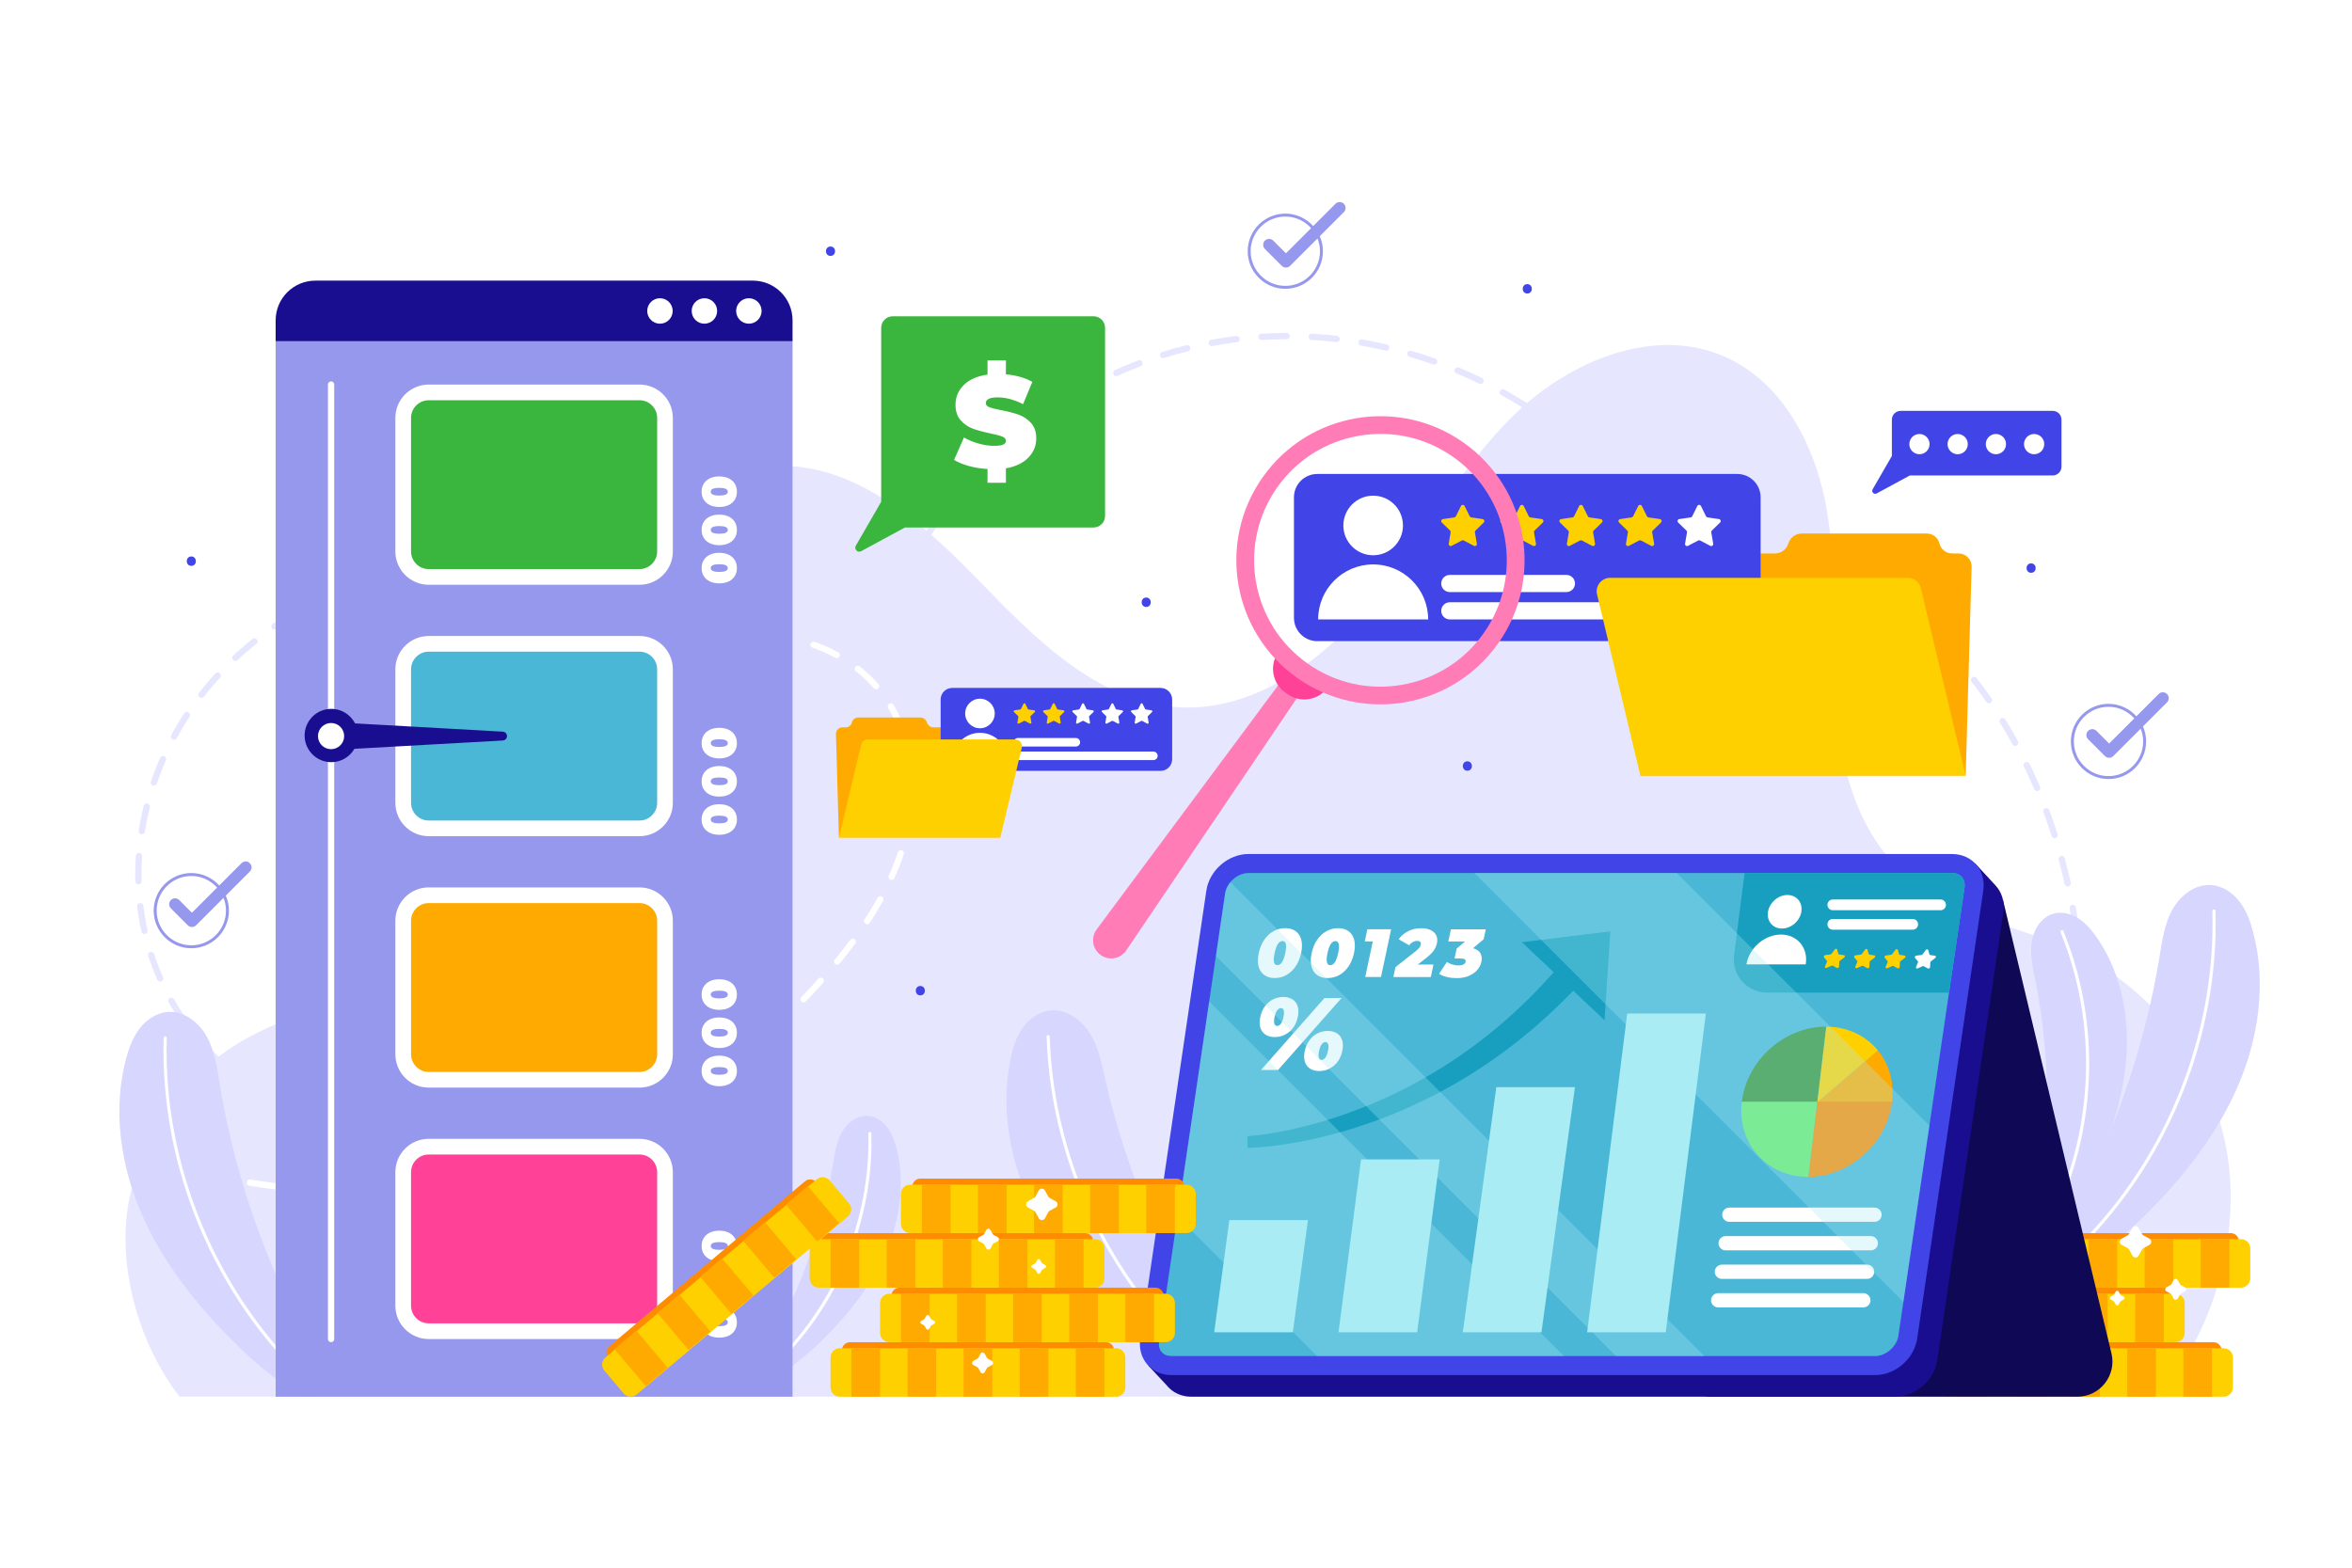 <?xml version="1.0" encoding="utf-8"?>
<!-- Generator: Adobe Illustrator 27.5.0, SVG Export Plug-In . SVG Version: 6.00 Build 0)  -->
<svg version="1.1" xmlns="http://www.w3.org/2000/svg" xmlns:xlink="http://www.w3.org/1999/xlink" x="0px" y="0px"
	 viewBox="0 0 750 500" style="enable-background:new 0 0 750 500;" xml:space="preserve">
<g id="BACKGROUND">
	<rect style="fill:#FFFFFF;" width="750" height="500"/>
</g>
<g id="OBJECTS">
	<g>
		<g>
			
				<path style="fill:none;stroke:#E6E6FF;stroke-width:2;stroke-linecap:round;stroke-linejoin:round;stroke-miterlimit:10;stroke-dasharray:8;" d="
				M548.596,170.215c25.817,2.41,50.218,14.922,68.768,33.039c18.55,18.117,31.429,41.585,38.843,66.431
				c11.092,37.168,10.093,77.841-2.81,114.42"/>
			<g>
				<path style="fill:#E6E6FF;" d="M687.564,445.467H57.24c-13.109-17.052-20.244-42.093-15.994-63.177
					c4.25-21.084,17.978-40.07,36.669-50.712c21.373-12.169,48.098-13.629,67.799-28.352c17.136-12.806,26.199-33.679,32.061-54.253
					c5.861-20.574,9.354-42.038,18.746-61.258c9.393-19.22,26.399-36.471,47.66-38.834c26.077-2.899,48.848,16.56,67.101,35.408
					c18.252,18.849,38.508,39.834,64.705,41.287c24.626,1.365,46.703-15.472,62.202-34.658
					c15.499-19.186,27.078-41.601,44.79-58.766c17.712-17.165,44.682-28.37,67.202-18.311c18.641,8.326,29.002,28.913,32.388,49.046
					c3.386,20.133,1.276,40.763,2.669,61.132c1.393,20.368,7.12,41.839,22.536,55.225c15.233,13.227,36.71,15.983,54.833,24.847
					c24.354,11.912,42.474,35.818,47.36,62.485C714.853,393.243,706.112,425.695,687.564,445.467z"/>
				
					<path style="fill:none;stroke:#E6E6FF;stroke-width:2;stroke-linecap:round;stroke-linejoin:round;stroke-miterlimit:10;stroke-dasharray:8;" d="
					M82.101,347.684c-20.202-11.971-33.9-33.821-37.177-57.074c-3.277-23.253,3.542-47.513,17.388-66.48
					c13.845-18.967,34.392-32.667,56.861-39.493"/>
				
					<path style="fill:none;stroke:#E6E6FF;stroke-width:2;stroke-linecap:round;stroke-linejoin:round;stroke-miterlimit:10;stroke-dasharray:8;" d="
					M281.738,198.854c15.733-44.525,55.905-79.524,102.165-89.011c46.26-9.486,96.965,6.878,128.952,41.617"/>
				<g>
					<g>
						<path style="fill:none;stroke:#FFFFFF;stroke-width:2;stroke-linecap:round;stroke-linejoin:round;" d="M37.133,365.348
							c1.237,0.499,2.479,0.985,3.725,1.459"/>
						
							<path style="fill:none;stroke:#FFFFFF;stroke-width:2;stroke-linecap:round;stroke-linejoin:round;stroke-dasharray:8.057,8.057;" d="
							M48.448,369.511c36.178,12.065,75.832,13.628,112.815,4.27c40.88-10.344,78.285-33.977,105.18-66.456
							c9.82-11.859,18.397-25.143,22.26-40.048c3.863-14.905,2.528-31.661-6.159-44.374c-9.555-13.982-27.29-21.4-44.167-19.997
							c-16.877,1.403-32.556,10.987-42.913,24.386c-10.357,13.399-15.63,30.313-16.521,47.224
							c-1.309,24.84,7.927,51.308,27.24,66.44"/>
						<path style="fill:none;stroke:#FFFFFF;stroke-width:2;stroke-linecap:round;stroke-linejoin:round;" d="M209.438,343.332
							c1.099,0.746,2.227,1.457,3.385,2.131"/>
					</g>
				</g>
				<g>
					<path style="fill:#D6D6FF;" d="M73.898,427.348c-11.789-11.816-22.285-25.204-28.884-40.535
						c-6.599-15.331-9.092-32.771-4.869-48.919c0.911-3.484,2.159-6.952,4.347-9.812c2.189-2.86,5.439-5.065,9.031-5.326
						c5.18-0.377,9.942,3.356,12.444,7.907c2.501,4.552,3.229,9.831,4.069,14.956c3.165,19.304,8.56,38.238,16,56.329
						c3.744,9.104,8.006,17.995,12.762,26.613c1.78,3.226,5.814,7.706,5.492,11.567c-0.271,3.253-3.253,5.771-6.476,5.34
						c-4.083-0.546-9.038-5.138-12.187-7.589C81.478,434.649,77.61,431.068,73.898,427.348z"/>
					<path style="fill:none;stroke:#FFFFFF;stroke-linecap:round;stroke-linejoin:round;stroke-miterlimit:10;" d="M98.987,441.337
						c-30.191-27.921-47.525-69.224-46.304-110.329"/>
				</g>
				<g>
					<path style="fill:#D6D6FF;" d="M263.024,426.609c7.969-7.988,15.065-17.038,19.526-27.403
						c4.461-10.364,6.146-22.154,3.291-33.07c-0.616-2.355-1.459-4.699-2.939-6.633c-1.48-1.934-3.677-3.424-6.105-3.6
						c-3.502-0.255-6.721,2.268-8.412,5.346c-1.691,3.077-2.182,6.646-2.751,10.11c-2.14,13.05-5.787,25.849-10.816,38.079
						c-2.531,6.155-5.412,12.165-8.627,17.991c-1.204,2.181-3.93,5.209-3.713,7.819c0.183,2.199,2.199,3.902,4.378,3.61
						c2.76-0.369,6.11-3.474,8.238-5.13C257.9,431.545,260.515,429.124,263.024,426.609z"/>
					<path style="fill:none;stroke:#FFFFFF;stroke-linecap:round;stroke-linejoin:round;stroke-miterlimit:10;" d="M246.063,436.066
						c20.41-18.875,32.128-46.797,31.302-74.584"/>
				</g>
				<g>
					<path style="fill:#D6D6FF;" d="M684.756,386.868c11.789-11.816,22.285-25.204,28.884-40.535
						c6.599-15.331,9.092-32.771,4.869-48.919c-0.911-3.484-2.159-6.952-4.348-9.812c-2.189-2.86-5.439-5.065-9.031-5.326
						c-5.18-0.377-9.942,3.356-12.444,7.907c-2.501,4.552-3.229,9.831-4.069,14.956c-3.165,19.304-8.56,38.238-16,56.329
						c-3.744,9.104-8.005,17.995-12.762,26.613c-1.781,3.226-5.814,7.706-5.492,11.567c0.271,3.253,3.253,5.771,6.476,5.34
						c4.083-0.546,9.038-5.138,12.187-7.589C677.176,394.17,681.044,390.589,684.756,386.868z"/>
					<path style="fill:none;stroke:#FFFFFF;stroke-linecap:round;stroke-linejoin:round;stroke-miterlimit:10;" d="M659.667,400.857
						c30.191-27.921,47.525-69.224,46.304-110.329"/>
				</g>
				<g>
					<path style="fill:#D6D6FF;" d="M361.229,425.506c-12.481-11.082-23.767-23.812-31.28-38.716
						c-7.513-14.905-11.055-32.162-7.815-48.535c0.699-3.533,1.735-7.069,3.747-10.057c2.012-2.987,5.123-5.384,8.692-5.862
						c5.148-0.689,10.127,2.749,12.899,7.141c2.772,4.392,3.816,9.617,4.965,14.683c4.325,19.078,10.855,37.651,19.374,55.259
						c4.287,8.861,9.078,17.478,14.346,25.794c1.972,3.113,6.269,7.34,6.181,11.214c-0.074,3.264-2.898,5.957-6.141,5.721
						c-4.108-0.299-9.332-4.583-12.623-6.839C369.236,432.336,365.159,428.995,361.229,425.506z"/>
					<path style="fill:none;stroke:#FFFFFF;stroke-linecap:round;stroke-linejoin:round;stroke-miterlimit:10;" d="M387.118,437.953
						c-31.822-26.046-51.621-66.227-52.885-107.33"/>
				</g>
				<g>
					<path style="fill:#D6D6FF;" d="M668.341,372.305c5.29-11.706,9.223-24.194,9.822-37.025c0.599-12.832-2.33-26.07-9.748-36.557
						c-1.6-2.263-3.439-4.423-5.79-5.89c-2.352-1.467-5.29-2.175-7.948-1.39c-3.833,1.132-6.253,5.111-6.821,9.068
						c-0.568,3.957,0.338,7.956,1.122,11.876c2.951,14.763,4.195,29.864,3.737,44.911c-0.23,7.572-0.891,15.132-1.982,22.628
						c-0.408,2.806-2.1,7.126-0.822,9.82c1.077,2.27,3.907,3.276,6.112,2.092c2.793-1.5,5.118-6.15,6.722-8.769
						C664.86,379.618,666.676,375.99,668.341,372.305z"/>
					<path style="fill:none;stroke:#FFFFFF;stroke-linecap:round;stroke-linejoin:round;stroke-miterlimit:10;" d="M654.059,389.179
						c14.182-28.293,15.477-62.742,3.46-92.02"/>
				</g>
			</g>
		</g>
		<g>
			<g>
				<path style="fill:#FFAA00;" d="M618.447,173.341L618.447,173.341c-0.458-1.874-2.122-3.174-4.064-3.174h-39.873
					c-1.942,0-3.681,1.3-4.245,3.174l0,0c-0.564,1.874-2.303,3.173-4.245,3.173h-36.6c-2.378,0-4.361,1.928-4.428,4.306
					l-1.891,66.532h103.713l1.891-66.532c0.068-2.378-1.806-4.306-4.184-4.306h-2.009
					C620.569,176.514,618.904,175.214,618.447,173.341z"/>
				<g>
					<path style="fill:#4145E7;" d="M553.972,204.49H420.06c-4.114,0-7.45-3.335-7.45-7.45v-38.424c0-4.115,3.336-7.45,7.45-7.45
						h133.912c4.115,0,7.45,3.335,7.45,7.45v38.424C561.422,201.154,558.087,204.49,553.972,204.49z"/>
					<g>
						<circle style="fill:#FFFFFF;" cx="437.87" cy="167.594" r="9.502"/>
						<path style="fill:#FFFFFF;" d="M437.869,180.02c-9.688,0-17.543,7.854-17.543,17.543h35.086
							C455.412,187.874,447.558,180.02,437.869,180.02z"/>
					</g>
					<path style="fill:#FFFFFF;" d="M499.491,188.838h-37.177c-1.513,0-2.74-1.227-2.74-2.74l0,0c0-1.513,1.227-2.74,2.74-2.74
						h37.177c1.513,0,2.74,1.227,2.74,2.74l0,0C502.231,187.611,501.004,188.838,499.491,188.838z"/>
					<path style="fill:#FFFFFF;" d="M549.362,197.563h-87.047c-1.513,0-2.74-1.227-2.74-2.74l0,0c0-1.513,1.227-2.74,2.74-2.74
						h87.047c1.513,0,2.74,1.227,2.74,2.74l0,0C552.101,196.336,550.875,197.563,549.362,197.563z"/>
					<path style="fill:#FFD000;" d="M467.03,161.382l1.625,3.292c0.094,0.191,0.276,0.322,0.486,0.353l3.633,0.528
						c0.53,0.077,0.741,0.728,0.358,1.101l-2.629,2.563c-0.152,0.148-0.222,0.362-0.186,0.571l0.621,3.619
						c0.09,0.527-0.463,0.929-0.937,0.68l-3.25-1.708c-0.188-0.099-0.413-0.099-0.601,0l-3.25,1.708
						c-0.474,0.249-1.027-0.153-0.937-0.68l0.621-3.619c0.036-0.209-0.033-0.423-0.186-0.571l-2.629-2.563
						c-0.383-0.373-0.172-1.024,0.358-1.101l3.633-0.528c0.21-0.031,0.392-0.163,0.486-0.353l1.625-3.292
						C466.109,160.902,466.793,160.902,467.03,161.382z"/>
					<path style="fill:#FFD000;" d="M485.871,161.382l1.625,3.292c0.094,0.191,0.276,0.322,0.486,0.353l3.633,0.528
						c0.529,0.077,0.741,0.728,0.358,1.101l-2.629,2.563c-0.152,0.148-0.221,0.362-0.186,0.571l0.621,3.619
						c0.091,0.527-0.463,0.929-0.937,0.68l-3.25-1.708c-0.188-0.099-0.413-0.099-0.601,0l-3.25,1.708
						c-0.473,0.249-1.027-0.153-0.937-0.68l0.621-3.619c0.036-0.209-0.034-0.423-0.186-0.571l-2.629-2.563
						c-0.383-0.373-0.172-1.024,0.358-1.101l3.633-0.528c0.21-0.031,0.392-0.163,0.486-0.353l1.625-3.292
						C484.95,160.902,485.635,160.902,485.871,161.382z"/>
					<path style="fill:#FFD000;" d="M504.712,161.382l1.625,3.292c0.094,0.191,0.276,0.322,0.486,0.353l3.633,0.528
						c0.529,0.077,0.741,0.728,0.358,1.101l-2.629,2.563c-0.152,0.148-0.221,0.362-0.186,0.571l0.621,3.619
						c0.09,0.527-0.463,0.929-0.937,0.68l-3.25-1.708c-0.188-0.099-0.413-0.099-0.601,0l-3.25,1.708
						c-0.474,0.249-1.027-0.153-0.937-0.68l0.621-3.619c0.036-0.209-0.033-0.423-0.186-0.571l-2.629-2.563
						c-0.383-0.373-0.172-1.024,0.358-1.101l3.633-0.528c0.21-0.031,0.392-0.163,0.486-0.353l1.625-3.292
						C503.792,160.902,504.476,160.902,504.712,161.382z"/>
					<path style="fill:#FFD000;" d="M523.554,161.382l1.625,3.292c0.094,0.191,0.276,0.322,0.486,0.353l3.633,0.528
						c0.529,0.077,0.741,0.728,0.358,1.101l-2.629,2.563c-0.152,0.148-0.221,0.362-0.186,0.571l0.621,3.619
						c0.09,0.527-0.463,0.929-0.937,0.68l-3.25-1.708c-0.188-0.099-0.413-0.099-0.601,0l-3.25,1.708
						c-0.474,0.249-1.027-0.153-0.937-0.68l0.621-3.619c0.036-0.209-0.034-0.423-0.186-0.571l-2.629-2.563
						c-0.383-0.373-0.172-1.024,0.358-1.101l3.633-0.528c0.21-0.031,0.392-0.163,0.486-0.353l1.625-3.292
						C522.633,160.902,523.317,160.902,523.554,161.382z"/>
					<path style="fill:#FFFFFF;" d="M542.395,161.382l1.625,3.292c0.094,0.191,0.276,0.322,0.486,0.353l3.633,0.528
						c0.529,0.077,0.741,0.728,0.358,1.101l-2.629,2.563c-0.152,0.148-0.222,0.362-0.186,0.571l0.621,3.619
						c0.09,0.527-0.463,0.929-0.937,0.68l-3.25-1.708c-0.188-0.099-0.413-0.099-0.601,0l-3.25,1.708
						c-0.474,0.249-1.027-0.153-0.937-0.68l0.621-3.619c0.036-0.209-0.034-0.423-0.186-0.571l-2.629-2.563
						c-0.383-0.373-0.172-1.024,0.358-1.101l3.633-0.528c0.21-0.031,0.392-0.163,0.486-0.353l1.625-3.292
						C541.474,160.902,542.158,160.902,542.395,161.382z"/>
				</g>
				<path style="fill:#FFD000;" d="M626.781,247.352H523.068L509.271,189.6c-0.647-2.707,1.405-5.307,4.188-5.307h94.858
					c1.993,0,3.725,1.367,4.188,3.306L626.781,247.352z"/>
			</g>
			<g>
				<g>
					<path style="fill:#FF8C00;" d="M705.799,428.075h-81.57c-1.452,0-2.63,1.177-2.63,2.63v7.991c0,1.452,1.177,2.63,2.63,2.63
						h81.57c1.452,0,2.63-1.177,2.63-2.63v-7.991C708.429,429.253,707.252,428.075,705.799,428.075z"/>
					<path style="fill:#FFD000;" d="M709.068,430.007h-88.107c-1.633,0-2.956,1.323-2.956,2.956v9.548
						c0,1.632,1.323,2.956,2.956,2.956h88.107c1.633,0,2.956-1.323,2.956-2.956v-9.548
						C712.023,431.331,710.7,430.007,709.068,430.007z"/>
					<g>
						<g>
							<rect x="624.675" y="430.007" style="fill:#FFAA00;" width="9.136" height="15.46"/>
							<rect x="642.56" y="430.007" style="fill:#FFAA00;" width="9.136" height="15.46"/>
							<rect x="660.446" y="430.007" style="fill:#FFAA00;" width="9.136" height="15.46"/>
							<rect x="678.331" y="430.007" style="fill:#FFAA00;" width="9.137" height="15.46"/>
							<rect x="696.217" y="430.007" style="fill:#FFAA00;" width="9.136" height="15.46"/>
						</g>
					</g>
				</g>
				<g>
					<path style="fill:#FF8C00;" d="M690.427,410.683h-81.57c-1.452,0-2.63,1.177-2.63,2.63v7.991c0,1.452,1.177,2.63,2.63,2.63
						h81.57c1.452,0,2.63-1.177,2.63-2.63v-7.991C693.057,411.86,691.879,410.683,690.427,410.683z"/>
					<path style="fill:#FFD000;" d="M693.695,412.615h-88.107c-1.633,0-2.956,1.323-2.956,2.956v9.548
						c0,1.633,1.323,2.956,2.956,2.956h88.107c1.632,0,2.956-1.323,2.956-2.956v-9.548
						C696.651,413.938,695.327,412.615,693.695,412.615z"/>
					<g>
						<g>
							<rect x="609.302" y="412.615" style="fill:#FFAA00;" width="9.136" height="15.46"/>
							<rect x="627.188" y="412.615" style="fill:#FFAA00;" width="9.136" height="15.46"/>
							<rect x="645.073" y="412.615" style="fill:#FFAA00;" width="9.136" height="15.46"/>
							<rect x="662.959" y="412.615" style="fill:#FFAA00;" width="9.136" height="15.46"/>
							<rect x="680.845" y="412.615" style="fill:#FFAA00;" width="9.136" height="15.46"/>
						</g>
					</g>
				</g>
				<g>
					<path style="fill:#FF8C00;" d="M711.341,393.291h-81.57c-1.452,0-2.63,1.178-2.63,2.63v7.991c0,1.452,1.177,2.63,2.63,2.63
						h81.57c1.453,0,2.63-1.177,2.63-2.63v-7.991C713.971,394.468,712.794,393.291,711.341,393.291z"/>
					<path style="fill:#FFD000;" d="M714.61,395.223h-88.107c-1.633,0-2.956,1.323-2.956,2.956v9.548
						c0,1.633,1.323,2.956,2.956,2.956h88.107c1.633,0,2.956-1.323,2.956-2.956v-9.548
						C717.566,396.546,716.242,395.223,714.61,395.223z"/>
					<g>
						<g>
							<rect x="630.217" y="395.223" style="fill:#FFAA00;" width="9.136" height="15.46"/>
							<rect x="648.102" y="395.223" style="fill:#FFAA00;" width="9.136" height="15.46"/>
							<rect x="665.988" y="395.223" style="fill:#FFAA00;" width="9.136" height="15.46"/>
							<rect x="683.874" y="395.223" style="fill:#FFAA00;" width="9.136" height="15.46"/>
							<rect x="701.759" y="395.223" style="fill:#FFAA00;" width="9.136" height="15.46"/>
						</g>
					</g>
				</g>
			</g>
			<g>
				<path style="fill:#0F0854;" d="M638.675,286.885l34.624,144.763c1.686,7.048-3.657,13.819-10.904,13.819H543.961
					L638.675,286.885z"/>
				<path style="fill:#1A0E90;" d="M636.32,282.401l0.008-0.005l-6.508-7.028l-7.244,3.916L370.139,432.809
					c-2.038,1.411-3.956,2.751-3.956,2.751l5.883,6.312c0.282,0.347,0.585,0.677,0.914,0.98l0.026,0.028l0.006-0.001
					c1.766,1.616,4.167,2.587,6.942,2.587h224.382c6.452,0,12.454-5.23,13.406-11.682l21.07-142.82
					C639.313,287.577,638.31,284.535,636.32,282.401z"/>
				<path style="fill:#4145E7;" d="M622.463,272.384H398.081c-6.452,0-12.454,5.23-13.406,11.682l-21.07,142.82
					c-0.952,6.452,3.507,11.682,9.959,11.682h224.382c6.452,0,12.454-5.23,13.406-11.682l21.07-142.82
					C633.374,277.614,628.915,272.384,622.463,272.384z"/>
				<path style="fill:#4AB7D6;" d="M626.431,283.182l-4.928,33.395l-16.147,109.425c-0.515,3.464-3.969,6.503-7.412,6.503H373.56
					c-1.323,0-2.403-0.434-3.13-1.272c-0.737-0.858-1.03-2.09-0.828-3.464l21.065-142.82c0.515-3.464,3.979-6.503,7.412-6.503
					h224.383c1.323,0,2.413,0.434,3.13,1.272C626.33,280.577,626.633,281.809,626.431,283.182z"/>
				<g>
					<polygon style="fill:#A9ECF4;" points="412.256,424.918 387.182,424.918 392.003,389.138 417.077,389.138 					"/>
					<polygon style="fill:#A9ECF4;" points="451.896,424.918 426.822,424.918 434.005,369.784 459.079,369.784 					"/>
					<polygon style="fill:#A9ECF4;" points="491.536,424.918 466.462,424.918 477.143,346.732 502.217,346.732 					"/>
					<polygon style="fill:#A9ECF4;" points="531.176,424.918 506.102,424.918 518.887,323.25 543.961,323.25 					"/>
				</g>
				<path style="fill:#189FBF;" d="M499.392,298.773l-14.105,1.73l10.153,9.589c-5.336,6.041-11.092,11.716-17.24,16.951
					c-3.788,3.165-7.673,6.232-11.75,9.032c-2.006,1.45-4.106,2.758-6.174,4.12c-2.118,1.278-4.211,2.608-6.385,3.795
					c-8.609,4.913-17.737,8.936-27.159,12.108c-4.715,1.576-9.512,2.917-14.365,4.006c-4.83,1.053-9.825,1.934-14.628,2.264
					l0.086,3.748c5.297-0.144,10.317-0.838,15.4-1.717c5.053-0.915,10.057-2.092,14.992-3.516c9.861-2.868,19.487-6.64,28.644-11.37
					c2.312-1.142,4.545-2.43,6.806-3.672c2.211-1.325,4.457-2.601,6.611-4.023c4.374-2.746,8.564-5.776,12.664-8.924
					c6.627-5.181,12.881-10.849,18.721-16.924l9.99,9.435l0.922-14.181l0.923-14.181L499.392,298.773z"/>
				<path style="fill:#189FBF;" d="M626.431,283.182l-4.928,33.395h-58.095c-6.352,0-11.27-5.584-10.462-11.886l3.373-26.245h66.144
					c1.323,0,2.413,0.434,3.13,1.272C626.33,280.577,626.633,281.809,626.431,283.182z"/>
				<g>
					<path style="fill:#FFFFFF;" d="M574.411,290.798c-0.482,2.956-3.255,5.353-6.192,5.354c-2.938,0.001-4.928-2.394-4.446-5.349
						c0.482-2.956,3.255-5.353,6.192-5.354C572.903,285.447,574.893,287.842,574.411,290.798z"/>
					<path style="fill:#FFFFFF;" d="M567.906,298.072c-5.221,0.003-10.149,4.263-11.007,9.517l18.909-0.009
						C576.665,302.327,573.127,298.07,567.906,298.072z"/>
				</g>
				<path style="fill:#FFFFFF;" d="M618.805,290.31h-34.362c-0.946,0-1.713-0.767-1.713-1.713l0,0c0-0.946,0.767-1.713,1.713-1.713
					h34.362c0.946,0,1.713,0.767,1.713,1.713l0,0C620.518,289.544,619.751,290.31,618.805,290.31z"/>
				<path style="fill:#FFFFFF;" d="M597.745,389.69h-46.3c-1.254,0-2.27-1.017-2.27-2.27l0,0c0-1.254,1.016-2.27,2.27-2.27h46.3
					c1.254,0,2.27,1.016,2.27,2.27l0,0C600.016,388.673,598.999,389.69,597.745,389.69z"/>
				<path style="fill:#FFFFFF;" d="M596.558,398.789h-46.3c-1.254,0-2.27-1.017-2.27-2.27l0,0c0-1.254,1.017-2.271,2.27-2.271h46.3
					c1.254,0,2.27,1.017,2.27,2.271l0,0C598.829,397.772,597.812,398.789,596.558,398.789z"/>
				<path style="fill:#FFFFFF;" d="M595.371,407.888h-46.3c-1.254,0-2.27-1.017-2.27-2.271l0,0c0-1.254,1.016-2.27,2.27-2.27h46.3
					c1.254,0,2.27,1.017,2.27,2.27l0,0C597.642,406.871,596.625,407.888,595.371,407.888z"/>
				<path style="fill:#FFFFFF;" d="M594.185,416.987h-46.3c-1.254,0-2.271-1.017-2.271-2.27l0,0c0-1.254,1.017-2.27,2.271-2.27h46.3
					c1.254,0,2.271,1.017,2.271,2.27l0,0C596.455,415.97,595.438,416.987,594.185,416.987z"/>
				<path style="fill:#FFFFFF;" d="M609.92,296.519h-25.477c-0.946,0-1.713-0.767-1.713-1.713l0,0c0-0.946,0.767-1.713,1.713-1.713
					h25.477c0.946,0,1.713,0.767,1.713,1.713l0,0C611.633,295.752,610.866,296.519,609.92,296.519z"/>
				<path style="fill:#FFD000;" d="M585.827,302.836l0.391,1.365c0.035,0.122,0.138,0.208,0.274,0.228l1.524,0.228
					c0.344,0.051,0.39,0.468,0.078,0.706l-1.383,1.052c-0.124,0.094-0.202,0.231-0.208,0.365l-0.075,1.497
					c-0.017,0.338-0.447,0.593-0.728,0.432l-1.246-0.714c-0.112-0.064-0.262-0.065-0.403-0.002l-1.57,0.698
					c-0.354,0.157-0.666-0.102-0.528-0.439l0.613-1.494c0.055-0.134,0.04-0.271-0.04-0.366l-0.896-1.066
					c-0.202-0.24,0.036-0.656,0.402-0.703l1.625-0.209c0.145-0.019,0.287-0.102,0.378-0.224l1.017-1.357
					C585.279,302.526,585.738,302.528,585.827,302.836z"/>
				<path style="fill:#FFD000;" d="M595.503,302.894l0.391,1.365c0.035,0.122,0.138,0.207,0.274,0.228l1.524,0.228
					c0.344,0.051,0.39,0.468,0.078,0.706l-1.383,1.052c-0.124,0.094-0.202,0.231-0.208,0.365l-0.075,1.497
					c-0.017,0.338-0.447,0.593-0.728,0.432l-1.246-0.714c-0.112-0.064-0.262-0.065-0.403-0.002l-1.57,0.698
					c-0.354,0.157-0.666-0.102-0.528-0.439l0.613-1.494c0.055-0.134,0.04-0.271-0.041-0.366l-0.896-1.066
					c-0.202-0.24,0.035-0.656,0.402-0.703l1.625-0.209c0.146-0.019,0.287-0.103,0.378-0.224l1.017-1.356
					C594.956,302.583,595.415,302.586,595.503,302.894z"/>
				<path style="fill:#FFD000;" d="M605.18,302.951l0.391,1.365c0.035,0.122,0.138,0.207,0.274,0.228l1.524,0.228
					c0.344,0.051,0.39,0.468,0.078,0.706l-1.383,1.052c-0.124,0.094-0.202,0.231-0.209,0.365l-0.075,1.497
					c-0.017,0.338-0.447,0.593-0.728,0.432l-1.246-0.715c-0.112-0.064-0.262-0.065-0.403-0.002l-1.57,0.698
					c-0.354,0.157-0.666-0.102-0.528-0.439l0.613-1.494c0.055-0.134,0.04-0.271-0.041-0.366l-0.896-1.066
					c-0.202-0.24,0.035-0.656,0.402-0.703l1.625-0.209c0.145-0.019,0.287-0.103,0.378-0.224l1.017-1.356
					C604.633,302.641,605.092,302.643,605.18,302.951z"/>
				<path style="fill:#FFFFFF;" d="M614.857,303.009l0.391,1.365c0.035,0.122,0.138,0.207,0.274,0.228l1.524,0.228
					c0.344,0.051,0.39,0.468,0.078,0.706l-1.383,1.052c-0.124,0.094-0.202,0.231-0.209,0.365l-0.075,1.497
					c-0.017,0.338-0.447,0.593-0.728,0.432l-1.246-0.714c-0.112-0.064-0.262-0.065-0.403-0.002l-1.57,0.698
					c-0.354,0.157-0.666-0.102-0.528-0.439l0.613-1.494c0.055-0.134,0.04-0.271-0.04-0.366l-0.896-1.066
					c-0.202-0.24,0.035-0.656,0.402-0.703l1.625-0.209c0.146-0.019,0.287-0.103,0.378-0.224l1.017-1.356
					C614.31,302.698,614.769,302.701,614.857,303.009z"/>
				<path style="fill:#FFFFFF;" d="M580.446,349.235v0.182l0.191-0.182C580.573,349.235,580.51,349.235,580.446,349.235z"/>
				<g>
					<path style="fill:#39943A;" d="M582.363,327.434c-0.044,0-0.087-0.003-0.13-0.003c-13.231,0-25.231,10.726-26.801,23.957
						c-0.001,0.012-0.002,0.024-0.003,0.037c7.946,0,15.998,0,24.087,0L582.363,327.434z"/>
					<path style="fill:#69EB6C;" d="M555.428,351.424c-1.549,13.214,7.897,23.92,21.116,23.92c0.044,0,0.087-0.003,0.131-0.003
						l2.816-23.72l0.023-0.197C571.426,351.424,563.374,351.424,555.428,351.424z"/>
					<path style="fill:#FFAA00;" d="M603.346,351.388c0.751-6.324-1.022-12.071-4.517-16.352l-19.107,16.389
						c7.877,0,15.775,0,23.619,0C603.342,351.412,603.344,351.4,603.346,351.388z"/>
					<path style="fill:#FFD000;" d="M582.363,327.434l-2.848,23.991c0.069,0,0.138,0,0.206,0l19.107-16.389
						C595.036,330.39,589.214,327.471,582.363,327.434z"/>
					<path style="fill:#FF8C00;" d="M579.721,351.424l-0.23,0.197l-2.816,23.72c13.167-0.071,25.081-10.747,26.665-23.917
						C595.497,351.424,587.598,351.424,579.721,351.424z"/>
				</g>
				<g>
					<g>
						<path style="fill:#FFFFFF;" d="M403.149,310.991c-0.883-0.631-1.483-1.544-1.805-2.74c-0.32-1.196-0.306-2.62,0.045-4.273
							c0.351-1.651,0.94-3.075,1.77-4.269c0.829-1.196,1.818-2.109,2.967-2.739c1.149-0.63,2.385-0.945,3.705-0.944
							c1.32,0,2.421,0.317,3.302,0.948c0.882,0.631,1.483,1.544,1.805,2.741c0.32,1.195,0.306,2.619-0.045,4.27
							c-0.351,1.653-0.94,3.077-1.77,4.272c-0.829,1.196-1.818,2.108-2.967,2.738c-1.15,0.63-2.385,0.944-3.705,0.944
							C405.132,311.937,404.03,311.621,403.149,310.991z M409.845,303.982c0.545-2.564,0.249-3.847-0.886-3.847
							c-1.136-0.001-1.976,1.282-2.521,3.846c-0.544,2.566-0.25,3.848,0.886,3.849C408.46,307.83,409.301,306.548,409.845,303.982z"
							/>
						<path style="fill:#FFFFFF;" d="M420.017,310.999c-0.883-0.631-1.483-1.543-1.805-2.74c-0.32-1.196-0.306-2.62,0.045-4.273
							c0.351-1.651,0.941-3.075,1.77-4.269c0.829-1.196,1.818-2.109,2.967-2.739c1.149-0.63,2.385-0.945,3.705-0.944
							c1.32,0,2.421,0.317,3.302,0.948c0.882,0.631,1.483,1.544,1.805,2.741c0.32,1.195,0.306,2.619-0.045,4.27
							c-0.351,1.653-0.94,3.077-1.77,4.272c-0.829,1.196-1.819,2.108-2.967,2.738c-1.15,0.63-2.385,0.944-3.705,0.944
							C421.999,311.946,420.898,311.629,420.017,310.999z M426.713,303.991c0.545-2.564,0.249-3.847-0.886-3.847
							c-1.136-0.001-1.976,1.282-2.521,3.846c-0.544,2.566-0.25,3.848,0.886,3.849C425.327,307.838,426.169,306.556,426.713,303.991
							z"/>
						<path style="fill:#FFFFFF;" d="M443.599,296.39l-3.23,15.217l-5.027-0.003l2.41-11.347l-2.556-0.001l0.822-3.869
							L443.599,296.39z"/>
						<path style="fill:#FFFFFF;" d="M457.103,307.636l-0.846,3.979l-11.948-0.005l0.669-3.152l6.469-5.084
							c0.564-0.449,0.957-0.833,1.181-1.152c0.223-0.319,0.369-0.631,0.433-0.935c0.08-0.377,0.017-0.669-0.186-0.88
							c-0.204-0.211-0.54-0.316-1.008-0.316c-0.455-0.001-0.907,0.122-1.356,0.369c-0.45,0.247-0.83,0.595-1.138,1.044l-3.38-1.937
							c0.797-1.086,1.811-1.944,3.038-2.574c1.228-0.63,2.616-0.945,4.164-0.944c1.178,0,2.181,0.198,3.005,0.589
							c0.826,0.392,1.418,0.95,1.775,1.675c0.357,0.724,0.436,1.558,0.235,2.5c-0.178,0.841-0.519,1.626-1.023,2.359
							c-0.503,0.732-1.357,1.56-2.562,2.488l-2.549,1.977L457.103,307.636z"/>
						<path style="fill:#FFFFFF;" d="M472.05,304.003c0.456,0.76,0.57,1.678,0.342,2.75c-0.194,0.914-0.62,1.764-1.278,2.555
							c-0.656,0.79-1.549,1.43-2.676,1.922c-1.127,0.492-2.45,0.737-3.97,0.737c-1.051-0.001-2.073-0.117-3.067-0.349
							c-0.995-0.233-1.835-0.573-2.521-1.022l2.507-3.783c0.534,0.364,1.133,0.639,1.796,0.827c0.663,0.19,1.32,0.285,1.974,0.286
							c0.582,0,1.073-0.102,1.47-0.305c0.398-0.202,0.637-0.491,0.717-0.869c0.148-0.695-0.368-1.044-1.546-1.044l-1.98-0.001
							l0.669-3.151l2.679-2.282l-5.325-0.003l0.822-3.87l11.117,0.005l-0.669,3.152l-3.378,2.867
							C470.822,302.716,471.593,303.24,472.05,304.003z"/>
					</g>
					<g>
						<path style="fill:#FFFFFF;" d="M402.553,329.054c-0.873-1.137-1.099-2.7-0.676-4.691c0.283-1.334,0.784-2.482,1.503-3.444
							c0.719-0.963,1.586-1.693,2.604-2.197c1.017-0.502,2.094-0.754,3.229-0.753c1.136,0,2.105,0.253,2.91,0.757
							c0.803,0.504,1.361,1.236,1.671,2.199c0.31,0.962,0.323,2.11,0.039,3.444c-0.423,1.99-1.312,3.553-2.666,4.689
							c-1.356,1.138-2.913,1.705-4.669,1.704C404.739,330.761,403.425,330.192,402.553,329.054z M422.353,318.304l5.431,0.003
							l-20.238,22.953l-5.431-0.003L422.353,318.304z M408.404,326.547c0.363-0.447,0.651-1.174,0.864-2.18
							c0.213-1.006,0.234-1.733,0.063-2.183c-0.174-0.448-0.463-0.673-0.871-0.673s-0.793,0.224-1.155,0.672
							c-0.363,0.449-0.652,1.176-0.865,2.182c-0.213,1.006-0.233,1.733-0.062,2.181c0.173,0.449,0.462,0.674,0.87,0.674
							C407.656,327.22,408.041,326.995,408.404,326.547z M416.74,339.886c-0.872-1.137-1.098-2.702-0.675-4.691
							c0.283-1.334,0.784-2.48,1.502-3.444c0.719-0.962,1.587-1.693,2.604-2.196c1.017-0.501,2.093-0.753,3.229-0.752
							c1.135,0,2.105,0.253,2.91,0.755c0.803,0.504,1.36,1.237,1.669,2.198c0.311,0.964,0.324,2.112,0.04,3.446
							c-0.423,1.989-1.312,3.553-2.667,4.69c-1.356,1.136-2.913,1.704-4.669,1.704C418.927,341.594,417.612,341.024,416.74,339.886z
							 M422.592,337.38c0.362-0.448,0.651-1.176,0.865-2.182c0.213-1.006,0.234-1.733,0.061-2.181
							c-0.173-0.449-0.462-0.673-0.87-0.673c-0.407-0.001-0.793,0.223-1.156,0.672c-0.362,0.448-0.651,1.175-0.864,2.181
							c-0.214,1.006-0.234,1.734-0.062,2.182c0.172,0.448,0.462,0.671,0.869,0.672C421.844,338.051,422.228,337.828,422.592,337.38z
							"/>
					</g>
				</g>
				<g style="opacity:0.3;">
					<defs>
						<path id="SVGID_3_" style="opacity:0.3;" d="M626.431,283.182l-4.928,33.395l-16.147,109.425
							c-0.515,3.464-3.969,6.503-7.412,6.503H373.56c-1.323,0-2.403-0.434-3.13-1.272c-0.737-0.858-1.03-2.09-0.828-3.464
							l21.065-142.82c0.515-3.464,3.979-6.503,7.412-6.503h224.383c1.323,0,2.413,0.434,3.13,1.272
							C626.33,280.577,626.633,281.809,626.431,283.182z"/>
					</defs>
					<clipPath id="SVGID_00000110463128156502071940000003916913370193728661_">
						<use xlink:href="#SVGID_3_"  style="overflow:visible;"/>
					</clipPath>
					<g style="clip-path:url(#SVGID_00000110463128156502071940000003916913370193728661_);">
						
							<rect x="392" y="279.89" transform="matrix(0.707 -0.707 0.707 0.707 -154.877 411.944)" style="fill:#A9ECF4;" width="55.644" height="226.071"/>
						
							<rect x="530.041" y="194.959" transform="matrix(0.707 -0.707 0.707 0.707 -70.57 487.234)" style="fill:#A9ECF4;" width="45.636" height="267.687"/>
						
							<rect x="453.472" y="234.288" transform="matrix(0.707 -0.707 0.707 0.707 -123.37 435.013)" style="fill:#A9ECF4;" width="19.896" height="264.276"/>
					</g>
				</g>
			</g>
			<g>
				<path style="fill:#1A0E90;" d="M252.726,102.159c0-6.988-5.665-12.653-12.653-12.653h-139.52
					c-6.988,0-12.653,5.665-12.653,12.653v6.693h164.825V102.159z"/>
				<rect x="87.901" y="108.852" style="fill:#9698ED;" width="164.825" height="336.615"/>
				<g>
					<path style="fill:#3AB53D;" d="M136.707,184.007c-4.487,0-8.137-3.65-8.137-8.136V133.29c0-4.486,3.65-8.136,8.137-8.136
						h67.211c4.487,0,8.137,3.65,8.137,8.136v42.581c0,4.486-3.65,8.136-8.137,8.136H136.707z"/>
					<path style="fill:#FFFFFF;" d="M203.919,127.653c3.108,0,5.636,2.528,5.636,5.636v42.581c0,3.108-2.528,5.636-5.636,5.636
						h-67.212c-3.108,0-5.636-2.529-5.636-5.636V133.29c0-3.108,2.529-5.636,5.636-5.636H203.919 M203.919,122.653h-67.212
						c-5.874,0-10.636,4.762-10.636,10.636v42.581c0,5.874,4.762,10.636,10.636,10.636h67.212c5.874,0,10.636-4.762,10.636-10.636
						V133.29C214.556,127.415,209.793,122.653,203.919,122.653L203.919,122.653z"/>
				</g>
				<g>
					<path style="fill:#4AB7D6;" d="M136.707,264.195c-4.487,0-8.137-3.65-8.137-8.137v-42.581c0-4.486,3.65-8.136,8.137-8.136
						h67.211c4.487,0,8.137,3.65,8.137,8.136v42.581c0,4.486-3.65,8.137-8.137,8.137H136.707z"/>
					<path style="fill:#FFFFFF;" d="M203.919,207.842c3.108,0,5.636,2.529,5.636,5.636v42.581c0,3.108-2.528,5.636-5.636,5.636
						h-67.212c-3.108,0-5.636-2.529-5.636-5.636v-42.581c0-3.108,2.529-5.636,5.636-5.636H203.919 M203.919,202.842h-67.212
						c-5.874,0-10.636,4.762-10.636,10.636v42.581c0,5.874,4.762,10.636,10.636,10.636h67.212c5.874,0,10.636-4.762,10.636-10.636
						v-42.581C214.556,207.604,209.793,202.842,203.919,202.842L203.919,202.842z"/>
				</g>
				<g>
					<path style="fill:#FFAA00;" d="M136.707,344.384c-4.487,0-8.137-3.65-8.137-8.137v-42.58c0-4.486,3.65-8.137,8.137-8.137
						h67.211c4.487,0,8.137,3.65,8.137,8.137v42.58c0,4.486-3.65,8.137-8.137,8.137H136.707z"/>
					<path style="fill:#FFFFFF;" d="M203.919,288.03c3.108,0,5.636,2.529,5.636,5.636v42.581c0,3.108-2.528,5.636-5.636,5.636
						h-67.212c-3.108,0-5.636-2.529-5.636-5.636v-42.581c0-3.108,2.529-5.636,5.636-5.636H203.919 M203.919,283.03h-67.212
						c-5.874,0-10.636,4.762-10.636,10.636v42.581c0,5.874,4.762,10.636,10.636,10.636h67.212c5.874,0,10.636-4.762,10.636-10.636
						v-42.581C214.556,287.792,209.793,283.03,203.919,283.03L203.919,283.03z"/>
				</g>
				<g>
					<path style="fill:#FF4298;" d="M136.707,424.572c-4.487,0-8.137-3.65-8.137-8.137v-42.58c0-4.486,3.65-8.137,8.137-8.137
						h67.211c4.487,0,8.137,3.65,8.137,8.137v42.58c0,4.486-3.65,8.137-8.137,8.137H136.707z"/>
					<path style="fill:#FFFFFF;" d="M203.919,368.219c3.108,0,5.636,2.529,5.636,5.636v42.581c0,3.108-2.528,5.636-5.636,5.636
						h-67.212c-3.108,0-5.636-2.528-5.636-5.636v-42.581c0-3.108,2.529-5.636,5.636-5.636H203.919 M203.919,363.219h-67.212
						c-5.874,0-10.636,4.762-10.636,10.636v42.581c0,5.874,4.762,10.636,10.636,10.636h67.212c5.874,0,10.636-4.762,10.636-10.636
						v-42.581C214.556,367.981,209.793,363.219,203.919,363.219L203.919,363.219z"/>
				</g>
				
					<line style="fill:none;stroke:#FFFFFF;stroke-width:2;stroke-linecap:round;stroke-linejoin:round;stroke-miterlimit:10;" x1="105.571" y1="122.653" x2="105.571" y2="427.072"/>
				<g>
					<path style="fill:#FFFFFF;" d="M242.857,99.179c0,2.242-1.817,4.059-4.059,4.059s-4.059-1.817-4.059-4.059
						s1.817-4.059,4.059-4.059S242.857,96.938,242.857,99.179z"/>
					<circle style="fill:#FFFFFF;" cx="224.621" cy="99.179" r="4.059"/>
				</g>
				<path style="fill:#FFFFFF;" d="M214.502,99.179c0,2.242-1.817,4.059-4.058,4.059c-2.242,0-4.059-1.817-4.059-4.059
					s1.817-4.059,4.059-4.059C212.685,95.121,214.502,96.938,214.502,99.179z"/>
				<g>
					<path style="fill:#FFFFFF;" d="M234.318,183.716c-0.446,0.733-1.092,1.307-1.938,1.723c-0.846,0.415-1.853,0.623-3.022,0.623
						c-1.169,0-2.176-0.208-3.022-0.623c-0.846-0.416-1.492-0.99-1.938-1.723c-0.446-0.733-0.669-1.576-0.669-2.53
						c0-0.953,0.223-1.797,0.669-2.53c0.446-0.733,1.092-1.307,1.938-1.723c0.846-0.415,1.853-0.623,3.022-0.623
						c1.169,0,2.177,0.208,3.022,0.623c0.846,0.416,1.492,0.99,1.938,1.723c0.446,0.733,0.669,1.577,0.669,2.53
						C234.986,182.14,234.763,182.983,234.318,183.716z M229.357,179.956c-1.815,0-2.722,0.41-2.722,1.231
						c0,0.821,0.907,1.23,2.722,1.23c1.815,0,2.723-0.41,2.723-1.23C232.08,180.366,231.172,179.956,229.357,179.956z"/>
					<path style="fill:#FFFFFF;" d="M234.318,171.535c-0.446,0.733-1.092,1.307-1.938,1.723c-0.846,0.415-1.853,0.623-3.022,0.623
						c-1.169,0-2.176-0.208-3.022-0.623c-0.846-0.416-1.492-0.99-1.938-1.723c-0.446-0.733-0.669-1.576-0.669-2.53
						c0-0.953,0.223-1.797,0.669-2.53c0.446-0.733,1.092-1.307,1.938-1.723c0.846-0.415,1.853-0.623,3.022-0.623
						c1.169,0,2.177,0.208,3.022,0.623c0.846,0.416,1.492,0.99,1.938,1.723c0.446,0.733,0.669,1.577,0.669,2.53
						C234.986,169.959,234.763,170.803,234.318,171.535z M229.357,167.775c-1.815,0-2.722,0.41-2.722,1.23
						c0,0.821,0.907,1.23,2.722,1.23c1.815,0,2.723-0.41,2.723-1.23C232.08,168.185,231.172,167.775,229.357,167.775z"/>
					<path style="fill:#FFFFFF;" d="M234.318,159.354c-0.446,0.733-1.092,1.307-1.938,1.723c-0.846,0.415-1.853,0.623-3.022,0.623
						c-1.169,0-2.176-0.208-3.022-0.623c-0.846-0.415-1.492-0.99-1.938-1.723c-0.446-0.733-0.669-1.576-0.669-2.53
						c0-0.953,0.223-1.797,0.669-2.53c0.446-0.733,1.092-1.307,1.938-1.723c0.846-0.415,1.853-0.623,3.022-0.623
						c1.169,0,2.177,0.208,3.022,0.623c0.846,0.415,1.492,0.99,1.938,1.723c0.446,0.733,0.669,1.577,0.669,2.53
						C234.986,157.778,234.763,158.621,234.318,159.354z M229.357,155.594c-1.815,0-2.722,0.41-2.722,1.23
						c0,0.82,0.907,1.231,2.722,1.231c1.815,0,2.723-0.41,2.723-1.231C232.08,156.004,231.172,155.594,229.357,155.594z"/>
				</g>
				<g>
					<path style="fill:#FFFFFF;" d="M234.318,263.904c-0.446,0.734-1.092,1.307-1.938,1.723c-0.846,0.416-1.853,0.623-3.022,0.623
						c-1.169,0-2.176-0.208-3.022-0.623c-0.846-0.416-1.492-0.989-1.938-1.723c-0.446-0.733-0.669-1.576-0.669-2.53
						c0-0.953,0.223-1.797,0.669-2.53c0.446-0.733,1.092-1.307,1.938-1.723c0.846-0.415,1.853-0.623,3.022-0.623
						c1.169,0,2.177,0.208,3.022,0.623c0.846,0.416,1.492,0.99,1.938,1.723c0.446,0.733,0.669,1.577,0.669,2.53
						C234.986,262.328,234.763,263.171,234.318,263.904z M229.357,260.143c-1.815,0-2.722,0.41-2.722,1.231
						c0,0.821,0.907,1.23,2.722,1.23c1.815,0,2.723-0.41,2.723-1.23C232.08,260.554,231.172,260.143,229.357,260.143z"/>
					<path style="fill:#FFFFFF;" d="M234.318,251.723c-0.446,0.733-1.092,1.307-1.938,1.723c-0.846,0.415-1.853,0.623-3.022,0.623
						c-1.169,0-2.176-0.208-3.022-0.623c-0.846-0.416-1.492-0.99-1.938-1.723c-0.446-0.733-0.669-1.576-0.669-2.53
						c0-0.953,0.223-1.797,0.669-2.53c0.446-0.733,1.092-1.307,1.938-1.723c0.846-0.415,1.853-0.623,3.022-0.623
						c1.169,0,2.177,0.208,3.022,0.623c0.846,0.416,1.492,0.99,1.938,1.723c0.446,0.733,0.669,1.577,0.669,2.53
						C234.986,250.147,234.763,250.99,234.318,251.723z M229.357,247.962c-1.815,0-2.722,0.41-2.722,1.23
						c0,0.82,0.907,1.23,2.722,1.23c1.815,0,2.723-0.41,2.723-1.23C232.08,248.373,231.172,247.962,229.357,247.962z"/>
					<path style="fill:#FFFFFF;" d="M234.318,239.542c-0.446,0.733-1.092,1.307-1.938,1.723c-0.846,0.415-1.853,0.623-3.022,0.623
						c-1.169,0-2.176-0.208-3.022-0.623c-0.846-0.415-1.492-0.99-1.938-1.723c-0.446-0.733-0.669-1.576-0.669-2.53
						c0-0.953,0.223-1.797,0.669-2.53c0.446-0.733,1.092-1.307,1.938-1.723c0.846-0.415,1.853-0.623,3.022-0.623
						c1.169,0,2.177,0.208,3.022,0.623c0.846,0.415,1.492,0.99,1.938,1.723c0.446,0.733,0.669,1.577,0.669,2.53
						C234.986,237.965,234.763,238.809,234.318,239.542z M229.357,235.781c-1.815,0-2.722,0.411-2.722,1.23
						c0,0.821,0.907,1.231,2.722,1.231c1.815,0,2.723-0.41,2.723-1.231C232.08,236.192,231.172,235.781,229.357,235.781z"/>
				</g>
				<g>
					<path style="fill:#FFFFFF;" d="M234.318,344.092c-0.446,0.733-1.092,1.307-1.938,1.723c-0.846,0.415-1.853,0.622-3.022,0.622
						c-1.169,0-2.176-0.208-3.022-0.622c-0.846-0.416-1.492-0.99-1.938-1.723c-0.446-0.733-0.669-1.577-0.669-2.53
						c0-0.953,0.223-1.797,0.669-2.53c0.446-0.734,1.092-1.307,1.938-1.723c0.846-0.415,1.853-0.623,3.022-0.623
						c1.169,0,2.177,0.208,3.022,0.623c0.846,0.416,1.492,0.989,1.938,1.723c0.446,0.733,0.669,1.577,0.669,2.53
						C234.986,342.516,234.763,343.359,234.318,344.092z M229.357,340.331c-1.815,0-2.722,0.411-2.722,1.231
						c0,0.82,0.907,1.23,2.722,1.23c1.815,0,2.723-0.41,2.723-1.23C232.08,340.742,231.172,340.331,229.357,340.331z"/>
					<path style="fill:#FFFFFF;" d="M234.318,331.911c-0.446,0.734-1.092,1.307-1.938,1.723c-0.846,0.416-1.853,0.623-3.022,0.623
						c-1.169,0-2.176-0.208-3.022-0.623c-0.846-0.415-1.492-0.989-1.938-1.723c-0.446-0.733-0.669-1.576-0.669-2.53
						c0-0.953,0.223-1.796,0.669-2.53c0.446-0.733,1.092-1.307,1.938-1.723c0.846-0.415,1.853-0.622,3.022-0.622
						c1.169,0,2.177,0.208,3.022,0.622c0.846,0.415,1.492,0.99,1.938,1.723c0.446,0.734,0.669,1.577,0.669,2.53
						C234.986,330.335,234.763,331.178,234.318,331.911z M229.357,328.151c-1.815,0-2.722,0.41-2.722,1.23
						c0,0.821,0.907,1.231,2.722,1.231c1.815,0,2.723-0.41,2.723-1.231C232.08,328.561,231.172,328.151,229.357,328.151z"/>
					<path style="fill:#FFFFFF;" d="M234.318,319.73c-0.446,0.734-1.092,1.307-1.938,1.723c-0.846,0.415-1.853,0.623-3.022,0.623
						c-1.169,0-2.176-0.208-3.022-0.623c-0.846-0.416-1.492-0.989-1.938-1.723c-0.446-0.733-0.669-1.576-0.669-2.53
						c0-0.953,0.223-1.796,0.669-2.53c0.446-0.733,1.092-1.307,1.938-1.723c0.846-0.415,1.853-0.622,3.022-0.622
						c1.169,0,2.177,0.208,3.022,0.622c0.846,0.416,1.492,0.99,1.938,1.723c0.446,0.734,0.669,1.577,0.669,2.53
						C234.986,318.154,234.763,318.997,234.318,319.73z M229.357,315.97c-1.815,0-2.722,0.41-2.722,1.23
						c0,0.821,0.907,1.231,2.722,1.231c1.815,0,2.723-0.41,2.723-1.231C232.08,316.38,231.172,315.97,229.357,315.97z"/>
				</g>
				<g>
					<path style="fill:#FFFFFF;" d="M234.317,424.281c-0.446,0.734-1.092,1.307-1.938,1.723c-0.846,0.415-1.853,0.623-3.022,0.623
						c-1.169,0-2.176-0.208-3.022-0.623c-0.846-0.415-1.492-0.989-1.938-1.723c-0.446-0.733-0.669-1.576-0.669-2.53
						c0-0.953,0.223-1.796,0.669-2.53c0.446-0.733,1.092-1.307,1.938-1.723c0.846-0.415,1.853-0.622,3.022-0.622
						c1.169,0,2.177,0.208,3.022,0.622c0.846,0.415,1.492,0.99,1.938,1.723c0.446,0.734,0.669,1.577,0.669,2.53
						C234.986,422.705,234.763,423.548,234.317,424.281z M229.357,420.521c-1.815,0-2.722,0.41-2.722,1.23
						c0,0.821,0.907,1.231,2.722,1.231c1.815,0,2.723-0.41,2.723-1.231C232.079,420.931,231.172,420.521,229.357,420.521z"/>
					<path style="fill:#FFFFFF;" d="M234.317,412.1c-0.446,0.733-1.092,1.307-1.938,1.723c-0.846,0.415-1.853,0.622-3.022,0.622
						c-1.169,0-2.176-0.208-3.022-0.622c-0.846-0.416-1.492-0.99-1.938-1.723c-0.446-0.733-0.669-1.577-0.669-2.53
						c0-0.953,0.223-1.797,0.669-2.53c0.446-0.734,1.092-1.307,1.938-1.723c0.846-0.415,1.853-0.623,3.022-0.623
						c1.169,0,2.177,0.208,3.022,0.623c0.846,0.416,1.492,0.989,1.938,1.723c0.446,0.733,0.669,1.577,0.669,2.53
						C234.986,410.524,234.763,411.368,234.317,412.1z M229.357,408.339c-1.815,0-2.722,0.411-2.722,1.231
						c0,0.82,0.907,1.23,2.722,1.23c1.815,0,2.723-0.41,2.723-1.23C232.079,408.75,231.172,408.339,229.357,408.339z"/>
					<path style="fill:#FFFFFF;" d="M234.317,399.919c-0.446,0.733-1.092,1.307-1.938,1.723c-0.846,0.415-1.853,0.622-3.022,0.622
						c-1.169,0-2.176-0.208-3.022-0.622c-0.846-0.415-1.492-0.99-1.938-1.723c-0.446-0.733-0.669-1.577-0.669-2.53
						c0-0.953,0.223-1.797,0.669-2.53c0.446-0.734,1.092-1.307,1.938-1.723c0.846-0.416,1.853-0.623,3.022-0.623
						c1.169,0,2.177,0.208,3.022,0.623c0.846,0.415,1.492,0.989,1.938,1.723c0.446,0.733,0.669,1.577,0.669,2.53
						C234.986,398.342,234.763,399.186,234.317,399.919z M229.357,396.158c-1.815,0-2.722,0.411-2.722,1.231
						c0,0.82,0.907,1.23,2.722,1.23c1.815,0,2.723-0.41,2.723-1.23C232.079,396.569,231.172,396.158,229.357,396.158z"/>
				</g>
				<g>
					<g>
						<path style="fill:#1A0E90;" d="M105.571,230.296l54.762,3.061c0.78,0.044,1.377,0.711,1.333,1.491
							c-0.041,0.727-0.623,1.294-1.333,1.333l-54.762,3.061c-2.47,0.138-4.585-1.753-4.723-4.223
							c-0.138-2.47,1.753-4.585,4.223-4.723C105.238,230.286,105.408,230.287,105.571,230.296z"/>
					</g>
				</g>
				
					<ellipse transform="matrix(0.677 -0.736 0.736 0.677 -138.626 153.35)" style="fill:#1A0E90;" cx="105.571" cy="234.769" rx="8.5" ry="8.5"/>
				<circle style="fill:#FFFFFF;" cx="105.571" cy="234.769" r="4.175"/>
			</g>
			<g>
				<g>
					<path style="fill:#FF7CB7;" d="M416.538,218.249l-57.413,84.895c-1.797,2.643-5.396,3.329-8.038,1.532
						c-2.643-1.797-3.329-5.396-1.532-8.038c0.035-0.051,0.085-0.121,0.121-0.171l61.139-82.262c1.146-1.56,3.339-1.896,4.899-0.751
						C417.238,214.573,417.59,216.697,416.538,218.249z"/>
				</g>
				<path style="fill:#FF4298;" d="M407.629,207.997L407.629,207.997l15.824,11.182l0,0c-2.945,4.167-8.71,5.158-12.878,2.213
					l-0.733-0.518C405.675,217.93,404.684,212.164,407.629,207.997z"/>
				<g>
					<path style="fill:#FF7CB7;" d="M433.369,138.979c10.61-1.824,21.295,0.594,30.086,6.807
						c18.149,12.825,22.48,38.025,9.654,56.174c-6.213,8.792-15.478,14.638-26.087,16.461c-10.61,1.823-21.295-0.594-30.086-6.807
						c-18.149-12.825-22.48-38.025-9.655-56.174C413.494,146.648,422.759,140.803,433.369,138.979 M432.412,133.412
						c-11.59,1.992-22.42,8.405-29.743,18.768c-14.646,20.726-9.718,49.4,11.008,64.046c10.363,7.323,22.713,9.753,34.303,7.761
						c11.59-1.992,22.42-8.406,29.743-18.768c14.646-20.725,9.718-49.4-11.008-64.046
						C456.352,133.85,444.002,131.42,432.412,133.412L432.412,133.412z"/>
				</g>
			</g>
			<g>
				<path style="fill:#FFAA00;" d="M271.661,230.411L271.661,230.411c0.227-0.93,1.053-1.575,2.016-1.575h19.781
					c0.964,0,1.826,0.645,2.106,1.574l0,0c0.28,0.93,1.142,1.574,2.106,1.574h18.157c1.18,0,2.164,0.956,2.197,2.136l0.938,33.006
					h-51.453l-0.938-33.006c-0.034-1.18,0.896-2.136,2.076-2.136h0.997C270.609,231.985,271.434,231.34,271.661,230.411z"/>
				<g>
					<path style="fill:#4145E7;" d="M370.082,245.863h-66.434c-2.041,0-3.696-1.655-3.696-3.696v-19.063
						c0-2.041,1.655-3.696,3.696-3.696h66.434c2.041,0,3.696,1.655,3.696,3.696v19.063
						C373.778,244.209,372.123,245.863,370.082,245.863z"/>
					<g>
						<path style="fill:#FFFFFF;" d="M317.197,227.559c0,2.604-2.111,4.714-4.714,4.714c-2.604,0-4.714-2.111-4.714-4.714
							c0-2.604,2.11-4.714,4.714-4.714C315.086,222.845,317.197,224.956,317.197,227.559z"/>
						<path style="fill:#FFFFFF;" d="M312.483,233.724c-4.806,0-8.703,3.896-8.703,8.703h17.406
							C321.186,237.621,317.289,233.724,312.483,233.724z"/>
					</g>
					<path style="fill:#FFFFFF;" d="M343.053,238.099H324.61c-0.751,0-1.359-0.608-1.359-1.359l0,0c0-0.751,0.609-1.359,1.359-1.359
						h18.443c0.751,0,1.359,0.609,1.359,1.359l0,0C344.413,237.49,343.804,238.099,343.053,238.099z"/>
					<path style="fill:#FFFFFF;" d="M367.794,242.427H324.61c-0.751,0-1.359-0.608-1.359-1.359v0c0-0.751,0.609-1.359,1.359-1.359
						h43.184c0.751,0,1.359,0.609,1.359,1.359v0C369.154,241.819,368.545,242.427,367.794,242.427z"/>
					<path style="fill:#FFD000;" d="M326.949,224.478l0.806,1.633c0.047,0.095,0.137,0.16,0.241,0.175l1.802,0.262
						c0.263,0.038,0.368,0.361,0.177,0.546l-1.304,1.271c-0.076,0.074-0.11,0.18-0.092,0.283l0.308,1.795
						c0.045,0.262-0.23,0.461-0.465,0.338l-1.612-0.848c-0.093-0.049-0.205-0.049-0.298,0l-1.612,0.848
						c-0.235,0.124-0.51-0.076-0.465-0.338l0.308-1.795c0.018-0.104-0.017-0.21-0.092-0.283l-1.304-1.271
						c-0.19-0.185-0.085-0.508,0.177-0.546l1.802-0.262c0.104-0.015,0.195-0.081,0.241-0.175l0.806-1.633
						C326.493,224.24,326.832,224.24,326.949,224.478z"/>
					<path style="fill:#FFD000;" d="M336.297,224.478l0.806,1.633c0.047,0.095,0.137,0.16,0.241,0.175l1.802,0.262
						c0.263,0.038,0.368,0.361,0.177,0.546l-1.304,1.271c-0.076,0.074-0.11,0.18-0.092,0.283l0.308,1.795
						c0.045,0.262-0.23,0.461-0.465,0.338l-1.612-0.848c-0.093-0.049-0.205-0.049-0.298,0l-1.612,0.848
						c-0.235,0.124-0.51-0.076-0.465-0.338l0.308-1.795c0.018-0.104-0.017-0.21-0.092-0.283l-1.304-1.271
						c-0.19-0.185-0.085-0.508,0.177-0.546l1.802-0.262c0.104-0.015,0.195-0.081,0.241-0.175l0.806-1.633
						C335.84,224.24,336.179,224.24,336.297,224.478z"/>
					<path style="fill:#FFFFFF;" d="M345.644,224.478l0.806,1.633c0.047,0.095,0.137,0.16,0.241,0.175l1.802,0.262
						c0.263,0.038,0.368,0.361,0.177,0.546l-1.304,1.271c-0.076,0.074-0.11,0.18-0.092,0.283l0.308,1.795
						c0.045,0.262-0.23,0.461-0.465,0.338l-1.612-0.848c-0.093-0.049-0.205-0.049-0.298,0l-1.612,0.848
						c-0.235,0.124-0.51-0.076-0.465-0.338l0.308-1.795c0.018-0.104-0.017-0.21-0.092-0.283l-1.304-1.271
						c-0.19-0.185-0.085-0.508,0.177-0.546l1.802-0.262c0.104-0.015,0.195-0.081,0.241-0.175l0.806-1.633
						C345.187,224.24,345.526,224.24,345.644,224.478z"/>
					<path style="fill:#FFFFFF;" d="M354.991,224.478l0.806,1.633c0.047,0.095,0.137,0.16,0.241,0.175l1.802,0.262
						c0.263,0.038,0.368,0.361,0.177,0.546l-1.304,1.271c-0.076,0.074-0.11,0.18-0.092,0.283l0.308,1.795
						c0.045,0.262-0.23,0.461-0.465,0.338l-1.612-0.848c-0.093-0.049-0.205-0.049-0.298,0l-1.612,0.848
						c-0.235,0.124-0.51-0.076-0.465-0.338l0.308-1.795c0.018-0.104-0.017-0.21-0.092-0.283l-1.304-1.271
						c-0.19-0.185-0.085-0.508,0.177-0.546l1.802-0.262c0.104-0.015,0.195-0.081,0.241-0.175l0.806-1.633
						C354.534,224.24,354.874,224.24,354.991,224.478z"/>
					<path style="fill:#FFFFFF;" d="M364.338,224.478l0.806,1.633c0.047,0.095,0.137,0.16,0.241,0.175l1.802,0.262
						c0.263,0.038,0.368,0.361,0.177,0.546l-1.304,1.271c-0.076,0.074-0.11,0.18-0.092,0.283l0.308,1.795
						c0.045,0.262-0.23,0.461-0.465,0.338l-1.612-0.848c-0.093-0.049-0.205-0.049-0.298,0l-1.612,0.848
						c-0.235,0.124-0.51-0.076-0.465-0.338l0.308-1.795c0.018-0.104-0.017-0.21-0.092-0.283l-1.304-1.271
						c-0.19-0.185-0.085-0.508,0.177-0.546l1.803-0.262c0.104-0.015,0.194-0.081,0.241-0.175l0.806-1.633
						C363.881,224.24,364.221,224.24,364.338,224.478z"/>
				</g>
				<path style="fill:#FFD000;" d="M267.527,267.128h51.453l6.845-28.651c0.321-1.343-0.697-2.633-2.078-2.633h-47.06
					c-0.989,0-1.848,0.678-2.078,1.64L267.527,267.128z"/>
			</g>
			<g>
				<path style="fill:#4145E7;" d="M654.57,131.042h-48.5c-1.542,0-2.792,1.25-2.792,2.792v11.592l-6.132,10.622
					c-0.485,0.84,0.438,1.787,1.29,1.326l10.577-5.731h45.555c1.542,0,2.792-1.25,2.792-2.792v-15.018
					C657.362,132.292,656.112,131.042,654.57,131.042z"/>
				<g>
					<path style="fill:#FFFFFF;" d="M615.299,141.647c0,1.783-1.445,3.228-3.228,3.228c-1.783,0-3.228-1.445-3.228-3.228
						c0-1.783,1.445-3.228,3.228-3.228C613.854,138.419,615.299,139.865,615.299,141.647z"/>
					<path style="fill:#FFFFFF;" d="M627.488,141.647c0,1.783-1.445,3.228-3.228,3.228c-1.783,0-3.228-1.445-3.228-3.228
						c0-1.783,1.445-3.228,3.228-3.228C626.043,138.419,627.488,139.865,627.488,141.647z"/>
					<path style="fill:#FFFFFF;" d="M639.677,141.647c0,1.783-1.445,3.228-3.228,3.228s-3.228-1.445-3.228-3.228
						c0-1.783,1.445-3.228,3.228-3.228S639.677,139.865,639.677,141.647z"/>
					<path style="fill:#FFFFFF;" d="M651.866,141.647c0,1.783-1.445,3.228-3.228,3.228c-1.783,0-3.228-1.445-3.228-3.228
						c0-1.783,1.445-3.228,3.228-3.228C650.421,138.419,651.866,139.865,651.866,141.647z"/>
				</g>
			</g>
			<g>
				<g>
					<path style="fill:#FF8C00;" d="M352.63,428.075h-81.57c-1.452,0-2.63,1.177-2.63,2.63v7.991c0,1.452,1.177,2.63,2.63,2.63
						h81.57c1.452,0,2.63-1.177,2.63-2.63v-7.991C355.259,429.253,354.082,428.075,352.63,428.075z"/>
					<path style="fill:#FFD000;" d="M355.898,430.007h-88.107c-1.632,0-2.956,1.323-2.956,2.956v9.548
						c0,1.632,1.323,2.956,2.956,2.956h88.107c1.633,0,2.956-1.323,2.956-2.956v-9.548
						C358.854,431.331,357.53,430.007,355.898,430.007z"/>
					<g>
						<g>
							<rect x="271.505" y="430.007" style="fill:#FFAA00;" width="9.136" height="15.46"/>
							<rect x="289.391" y="430.007" style="fill:#FFAA00;" width="9.137" height="15.46"/>
							<rect x="307.276" y="430.007" style="fill:#FFAA00;" width="9.136" height="15.46"/>
							<rect x="325.162" y="430.007" style="fill:#FFAA00;" width="9.136" height="15.46"/>
							<rect x="343.047" y="430.007" style="fill:#FFAA00;" width="9.136" height="15.46"/>
						</g>
					</g>
				</g>
				<g>
					<path style="fill:#FF8C00;" d="M368.436,410.683h-81.57c-1.453,0-2.63,1.177-2.63,2.63v7.991c0,1.452,1.177,2.63,2.63,2.63
						h81.57c1.452,0,2.63-1.177,2.63-2.63v-7.991C371.066,411.86,369.888,410.683,368.436,410.683z"/>
					<path style="fill:#FFD000;" d="M371.704,412.615h-88.107c-1.633,0-2.956,1.323-2.956,2.956v9.548
						c0,1.633,1.323,2.956,2.956,2.956h88.107c1.632,0,2.956-1.323,2.956-2.956v-9.548
						C374.66,413.938,373.337,412.615,371.704,412.615z"/>
					<g>
						<g>
							<rect x="287.311" y="412.615" style="fill:#FFAA00;" width="9.136" height="15.46"/>
							<rect x="305.197" y="412.615" style="fill:#FFAA00;" width="9.136" height="15.46"/>
							<rect x="323.082" y="412.615" style="fill:#FFAA00;" width="9.137" height="15.46"/>
							<rect x="340.968" y="412.615" style="fill:#FFAA00;" width="9.136" height="15.46"/>
							<rect x="358.854" y="412.615" style="fill:#FFAA00;" width="9.136" height="15.46"/>
						</g>
					</g>
				</g>
				<g>
					<path style="fill:#FF8C00;" d="M345.982,393.291h-81.57c-1.452,0-2.63,1.178-2.63,2.63v7.991c0,1.452,1.177,2.63,2.63,2.63
						h81.57c1.452,0,2.63-1.177,2.63-2.63v-7.991C348.612,394.468,347.434,393.291,345.982,393.291z"/>
					<path style="fill:#FFD000;" d="M349.25,395.223h-88.107c-1.633,0-2.956,1.323-2.956,2.956v9.548
						c0,1.633,1.323,2.956,2.956,2.956h88.107c1.632,0,2.956-1.323,2.956-2.956v-9.548
						C352.206,396.546,350.883,395.223,349.25,395.223z"/>
					<g>
						<g>
							<rect x="264.857" y="395.223" style="fill:#FFAA00;" width="9.136" height="15.46"/>
							<rect x="282.743" y="395.223" style="fill:#FFAA00;" width="9.136" height="15.46"/>
							<rect x="300.629" y="395.223" style="fill:#FFAA00;" width="9.136" height="15.46"/>
							<rect x="318.514" y="395.223" style="fill:#FFAA00;" width="9.136" height="15.46"/>
							<rect x="336.4" y="395.223" style="fill:#FFAA00;" width="9.136" height="15.46"/>
						</g>
					</g>
				</g>
				<g>
					<path style="fill:#FF8C00;" d="M375.083,375.898h-81.57c-1.452,0-2.63,1.177-2.63,2.63v7.991c0,1.452,1.178,2.63,2.63,2.63
						h81.57c1.452,0,2.63-1.177,2.63-2.63v-7.991C377.713,377.076,376.536,375.898,375.083,375.898z"/>
					<path style="fill:#FFD000;" d="M378.352,377.83h-88.107c-1.632,0-2.956,1.323-2.956,2.956v9.548
						c0,1.633,1.323,2.956,2.956,2.956h88.107c1.633,0,2.956-1.323,2.956-2.956v-9.548
						C381.308,379.154,379.984,377.83,378.352,377.83z"/>
					<g>
						<g>
							<rect x="293.959" y="377.83" style="fill:#FFAA00;" width="9.136" height="15.46"/>
							<rect x="311.844" y="377.83" style="fill:#FFAA00;" width="9.136" height="15.46"/>
							<rect x="329.73" y="377.83" style="fill:#FFAA00;" width="9.136" height="15.46"/>
							<rect x="347.616" y="377.83" style="fill:#FFAA00;" width="9.136" height="15.46"/>
							<rect x="365.501" y="377.83" style="fill:#FFAA00;" width="9.136" height="15.46"/>
						</g>
					</g>
				</g>
				<g>
					<path style="fill:#FF8C00;" d="M256.668,376.783l-62.358,52.585c-1.11,0.936-1.251,2.595-0.315,3.706l5.151,6.109
						c0.936,1.11,2.596,1.251,3.706,0.315l62.358-52.585c1.11-0.936,1.251-2.595,0.315-3.706l-5.151-6.109
						C259.437,375.988,257.778,375.847,256.668,376.783z"/>
					<path style="fill:#FFD000;" d="M260.411,376.153l-67.355,56.799c-1.248,1.052-1.407,2.917-0.354,4.165l6.156,7.299
						c1.052,1.248,2.917,1.407,4.165,0.354l67.355-56.799c1.248-1.052,1.407-2.917,0.354-4.165l-6.156-7.299
						C263.524,375.259,261.659,375.101,260.411,376.153z"/>
					<g>
						<g>
							
								<rect x="199.803" y="425.792" transform="matrix(0.764 -0.645 0.645 0.764 -231.339 233.859)" style="fill:#FFAA00;" width="9.136" height="15.46"/>
							
								<rect x="213.476" y="414.262" transform="matrix(0.764 -0.645 0.645 0.764 -220.685 239.954)" style="fill:#FFAA00;" width="9.136" height="15.46"/>
							
								<rect x="227.149" y="402.732" transform="matrix(0.764 -0.645 0.645 0.764 -210.034 246.06)" style="fill:#FFAA00;" width="9.136" height="15.46"/>
							
								<rect x="240.822" y="391.202" transform="matrix(0.764 -0.645 0.645 0.764 -199.38 252.159)" style="fill:#FFAA00;" width="9.137" height="15.46"/>
							
								<rect x="254.495" y="379.672" transform="matrix(0.764 -0.645 0.645 0.764 -188.725 258.254)" style="fill:#FFAA00;" width="9.137" height="15.46"/>
						</g>
					</g>
				</g>
			</g>
			<g>
				<g>
					<path style="fill:#3AB53D;" d="M348.697,100.875h-64.021c-2.035,0-3.685,1.65-3.685,3.685v55.472l-8.094,14.021
						c-0.64,1.108,0.578,2.359,1.703,1.75l13.962-7.564h60.134c2.035,0,3.685-1.65,3.685-3.685V104.56
						C352.382,102.525,350.732,100.875,348.697,100.875z"/>
				</g>
				<g>
					<path style="fill:#FFFFFF;" d="M327.925,145.95c-1.676,1.731-4.064,2.873-7.164,3.427v4.61h-5.856v-4.403
						c-2.076-0.111-4.064-0.43-5.96-0.955c-1.897-0.525-3.468-1.176-4.714-1.952l3.156-7.143c1.384,0.803,2.935,1.447,4.652,1.931
						c1.717,0.485,3.364,0.727,4.943,0.727c1.356,0,2.326-0.131,2.907-0.395c0.581-0.263,0.872-0.657,0.872-1.184
						c0-0.609-0.381-1.065-1.142-1.37c-0.762-0.305-2.014-0.637-3.758-0.997c-2.243-0.47-4.112-0.976-5.607-1.516
						s-2.797-1.426-3.904-2.658c-1.108-1.232-1.661-2.9-1.661-5.004c0-2.436,0.878-4.527,2.637-6.272
						c1.758-1.744,4.284-2.852,7.58-3.323v-4.527h5.856v4.444c3.323,0.305,6.132,1.108,8.431,2.409l-2.949,7.102
						c-2.852-1.439-5.552-2.16-8.099-2.16c-2.52,0-3.779,0.609-3.779,1.827c0,0.582,0.374,1.018,1.121,1.308
						c0.747,0.291,1.979,0.602,3.697,0.935c2.215,0.415,4.084,0.893,5.607,1.433c1.522,0.54,2.845,1.419,3.966,2.637
						c1.122,1.219,1.682,2.88,1.682,4.984C330.437,142.191,329.599,144.22,327.925,145.95z"/>
				</g>
			</g>
		</g>
		<g>
			<g>
				<path style="fill:#FFFFFF;" d="M333.205,379.693l1.06,1.937c0.103,0.189,0.258,0.344,0.447,0.447l1.937,1.06
					c0.78,0.426,0.78,1.546,0,1.973l-1.937,1.06c-0.189,0.103-0.344,0.258-0.447,0.447l-1.06,1.937c-0.426,0.78-1.546,0.78-1.973,0
					l-1.06-1.937c-0.103-0.189-0.258-0.344-0.447-0.447l-1.937-1.06c-0.78-0.426-0.78-1.546,0-1.973l1.937-1.06
					c0.189-0.103,0.344-0.258,0.447-0.447l1.06-1.937C331.659,378.914,332.779,378.914,333.205,379.693z"/>
				<path style="fill:#FFFFFF;" d="M681.962,391.621l1.06,1.937c0.103,0.189,0.258,0.344,0.447,0.447l1.937,1.06
					c0.78,0.426,0.78,1.546,0,1.973l-1.937,1.06c-0.189,0.103-0.344,0.258-0.447,0.447l-1.06,1.937c-0.426,0.78-1.546,0.78-1.973,0
					l-1.06-1.937c-0.103-0.189-0.258-0.344-0.447-0.447l-1.937-1.06c-0.78-0.426-0.78-1.546,0-1.973l1.937-1.06
					c0.189-0.103,0.344-0.258,0.447-0.447l1.06-1.937C680.416,390.842,681.536,390.842,681.962,391.621z"/>
				<path style="fill:#FFFFFF;" d="M315.839,392.274l0.705,1.289c0.069,0.125,0.172,0.229,0.297,0.297l1.29,0.705
					c0.519,0.284,0.519,1.029,0,1.313l-1.29,0.705c-0.125,0.069-0.229,0.172-0.297,0.298l-0.705,1.289
					c-0.284,0.519-1.029,0.519-1.313,0l-0.705-1.289c-0.069-0.126-0.172-0.229-0.297-0.298l-1.289-0.705
					c-0.519-0.284-0.519-1.029,0-1.313l1.289-0.705c0.126-0.069,0.229-0.172,0.297-0.297l0.705-1.289
					C314.809,391.755,315.555,391.755,315.839,392.274z"/>
				<path style="fill:#FFFFFF;" d="M694.439,408.277l0.705,1.289c0.069,0.126,0.172,0.229,0.297,0.297l1.289,0.705
					c0.519,0.284,0.519,1.029,0,1.313l-1.289,0.705c-0.125,0.069-0.229,0.172-0.297,0.297l-0.705,1.289
					c-0.284,0.519-1.029,0.519-1.313,0l-0.705-1.289c-0.069-0.126-0.172-0.229-0.297-0.297l-1.289-0.705
					c-0.519-0.284-0.519-1.029,0-1.313l1.289-0.705c0.126-0.069,0.229-0.172,0.297-0.297l0.705-1.289
					C693.41,407.758,694.156,407.758,694.439,408.277z"/>
				<path style="fill:#FFFFFF;" d="M313.988,431.752l0.705,1.289c0.069,0.126,0.172,0.229,0.297,0.297l1.289,0.705
					c0.519,0.284,0.519,1.029,0,1.313l-1.289,0.705c-0.126,0.069-0.229,0.172-0.297,0.297l-0.705,1.289
					c-0.284,0.519-1.029,0.519-1.313,0l-0.705-1.289c-0.069-0.126-0.172-0.229-0.297-0.297l-1.289-0.705
					c-0.519-0.284-0.519-1.029,0-1.313l1.289-0.705c0.126-0.069,0.229-0.172,0.297-0.297l0.705-1.289
					C312.959,431.233,313.705,431.233,313.988,431.752z"/>
				<path style="fill:#FFFFFF;" d="M331.693,401.865l0.496,0.908c0.048,0.088,0.121,0.161,0.209,0.209l0.908,0.496
					c0.365,0.2,0.365,0.724,0,0.924l-0.908,0.497c-0.088,0.048-0.161,0.121-0.209,0.209l-0.496,0.908
					c-0.2,0.365-0.724,0.365-0.924,0l-0.497-0.908c-0.048-0.088-0.121-0.161-0.209-0.209l-0.908-0.497
					c-0.365-0.2-0.365-0.724,0-0.924l0.908-0.496c0.088-0.048,0.161-0.121,0.209-0.209l0.497-0.908
					C330.969,401.5,331.493,401.5,331.693,401.865z"/>
				<path style="fill:#FFFFFF;" d="M675.587,411.945l0.496,0.908c0.048,0.088,0.121,0.161,0.209,0.209l0.908,0.496
					c0.365,0.2,0.365,0.724,0,0.924l-0.908,0.496c-0.088,0.048-0.161,0.121-0.209,0.209l-0.496,0.908
					c-0.2,0.365-0.724,0.365-0.924,0l-0.496-0.908c-0.048-0.088-0.121-0.161-0.209-0.209l-0.908-0.496
					c-0.365-0.2-0.365-0.724,0-0.924l0.908-0.496c0.088-0.048,0.161-0.121,0.209-0.209l0.496-0.908
					C674.862,411.58,675.387,411.58,675.587,411.945z"/>
				<path style="fill:#FFFFFF;" d="M296.287,419.676l0.497,0.908c0.048,0.088,0.121,0.161,0.209,0.209l0.908,0.496
					c0.365,0.2,0.365,0.724,0,0.924l-0.908,0.497c-0.088,0.048-0.161,0.121-0.209,0.209l-0.497,0.908
					c-0.2,0.365-0.724,0.365-0.924,0l-0.496-0.908c-0.048-0.088-0.121-0.161-0.209-0.209l-0.908-0.497
					c-0.365-0.2-0.365-0.724,0-0.924l0.908-0.496c0.088-0.048,0.161-0.121,0.209-0.209l0.496-0.908
					C295.562,419.31,296.087,419.31,296.287,419.676z"/>
			</g>
			<g>
				<path style="fill:#4145E7;" d="M61.007,180.481c1.93,0,1.934-3,0-3C59.077,177.481,59.074,180.481,61.007,180.481
					L61.007,180.481z"/>
			</g>
			<g>
				<path style="fill:#4145E7;" d="M467.911,245.817c1.93,0,1.934-3,0-3C465.98,242.817,465.977,245.817,467.911,245.817
					L467.911,245.817z"/>
			</g>
			<g>
				<path style="fill:#4145E7;" d="M293.475,317.47c1.93,0,1.934-3,0-3C291.544,314.47,291.541,317.47,293.475,317.47
					L293.475,317.47z"/>
			</g>
			<g>
				<path style="fill:#4145E7;" d="M487.016,93.616c1.93,0,1.934-3,0-3C485.086,90.616,485.083,93.616,487.016,93.616
					L487.016,93.616z"/>
			</g>
			<g>
				<path style="fill:#4145E7;" d="M647.678,182.686c1.93,0,1.934-3,0-3C645.748,179.686,645.745,182.686,647.678,182.686
					L647.678,182.686z"/>
			</g>
			<g>
				<path style="fill:#4145E7;" d="M365.501,193.583c1.93,0,1.934-3,0-3C363.571,190.583,363.568,193.583,365.501,193.583
					L365.501,193.583z"/>
			</g>
			<g>
				<path style="fill:#4145E7;" d="M264.835,81.622c1.93,0,1.934-3,0-3C262.905,78.622,262.901,81.622,264.835,81.622
					L264.835,81.622z"/>
			</g>
			<path style="fill:#9698ED;" d="M691.013,221.348c-0.735-0.735-1.927-0.735-2.662,0l-7.108,7.108
				c-2.196-2.432-5.363-3.971-8.89-3.971c-6.614,0-11.994,5.381-11.994,11.994c0,6.614,5.38,11.994,11.994,11.994
				s11.994-5.38,11.994-11.994c0-1.705-0.363-3.324-1.007-4.794l7.674-7.674C691.748,223.275,691.748,222.083,691.013,221.348z
				 M683.404,236.478c0,6.094-4.958,11.053-11.052,11.053s-11.052-4.959-11.052-11.053s4.958-11.052,11.052-11.052
				c3.268,0,6.2,1.434,8.225,3.695l-8.026,8.026l-4.043-4.043c-0.735-0.735-1.927-0.735-2.662,0c-0.735,0.735-0.735,1.927,0,2.662
				l5.374,5.375c0.353,0.353,0.832,0.552,1.331,0.552s0.978-0.199,1.331-0.552l8.735-8.736
				C683.12,233.668,683.404,235.039,683.404,236.478z"/>
			<path style="fill:#9698ED;" d="M428.52,64.991c-0.736-0.735-1.927-0.735-2.662,0l-7.108,7.108
				c-2.196-2.432-5.363-3.972-8.89-3.972c-6.614,0-11.994,5.381-11.994,11.994c0,6.614,5.38,11.994,11.994,11.994
				s11.994-5.38,11.994-11.994c0-1.705-0.363-3.324-1.007-4.794l7.674-7.674C429.255,66.919,429.255,65.726,428.52,64.991z
				 M420.911,80.122c0,6.094-4.958,11.053-11.052,11.053s-11.052-4.958-11.052-11.053s4.958-11.052,11.052-11.052
				c3.268,0,6.2,1.434,8.225,3.695l-8.026,8.026l-4.043-4.043c-0.735-0.735-1.927-0.735-2.662,0c-0.735,0.735-0.735,1.927,0,2.662
				l5.375,5.375c0.353,0.353,0.832,0.552,1.331,0.552c0.499,0,0.978-0.199,1.331-0.552l8.735-8.736
				C420.626,77.312,420.911,78.683,420.911,80.122z"/>
			<path style="fill:#9698ED;" d="M79.668,275.311c-0.735-0.735-1.927-0.735-2.662,0l-7.108,7.108
				c-2.196-2.432-5.363-3.971-8.89-3.971c-6.614,0-11.994,5.38-11.994,11.994c0,6.614,5.38,11.994,11.994,11.994
				s11.994-5.38,11.994-11.994c0-1.705-0.363-3.324-1.007-4.794l7.674-7.674C80.404,277.238,80.404,276.046,79.668,275.311z
				 M72.06,290.442c0,6.094-4.958,11.053-11.052,11.053s-11.052-4.958-11.052-11.053s4.958-11.052,11.052-11.052
				c3.268,0,6.2,1.434,8.225,3.695l-8.026,8.026l-4.043-4.043c-0.735-0.735-1.927-0.735-2.662,0c-0.735,0.735-0.735,1.927,0,2.663
				l5.375,5.375c0.353,0.353,0.832,0.552,1.331,0.552s0.978-0.199,1.331-0.552l8.735-8.736
				C71.775,287.631,72.06,289.003,72.06,290.442z"/>
		</g>
	</g>
</g>
</svg>
